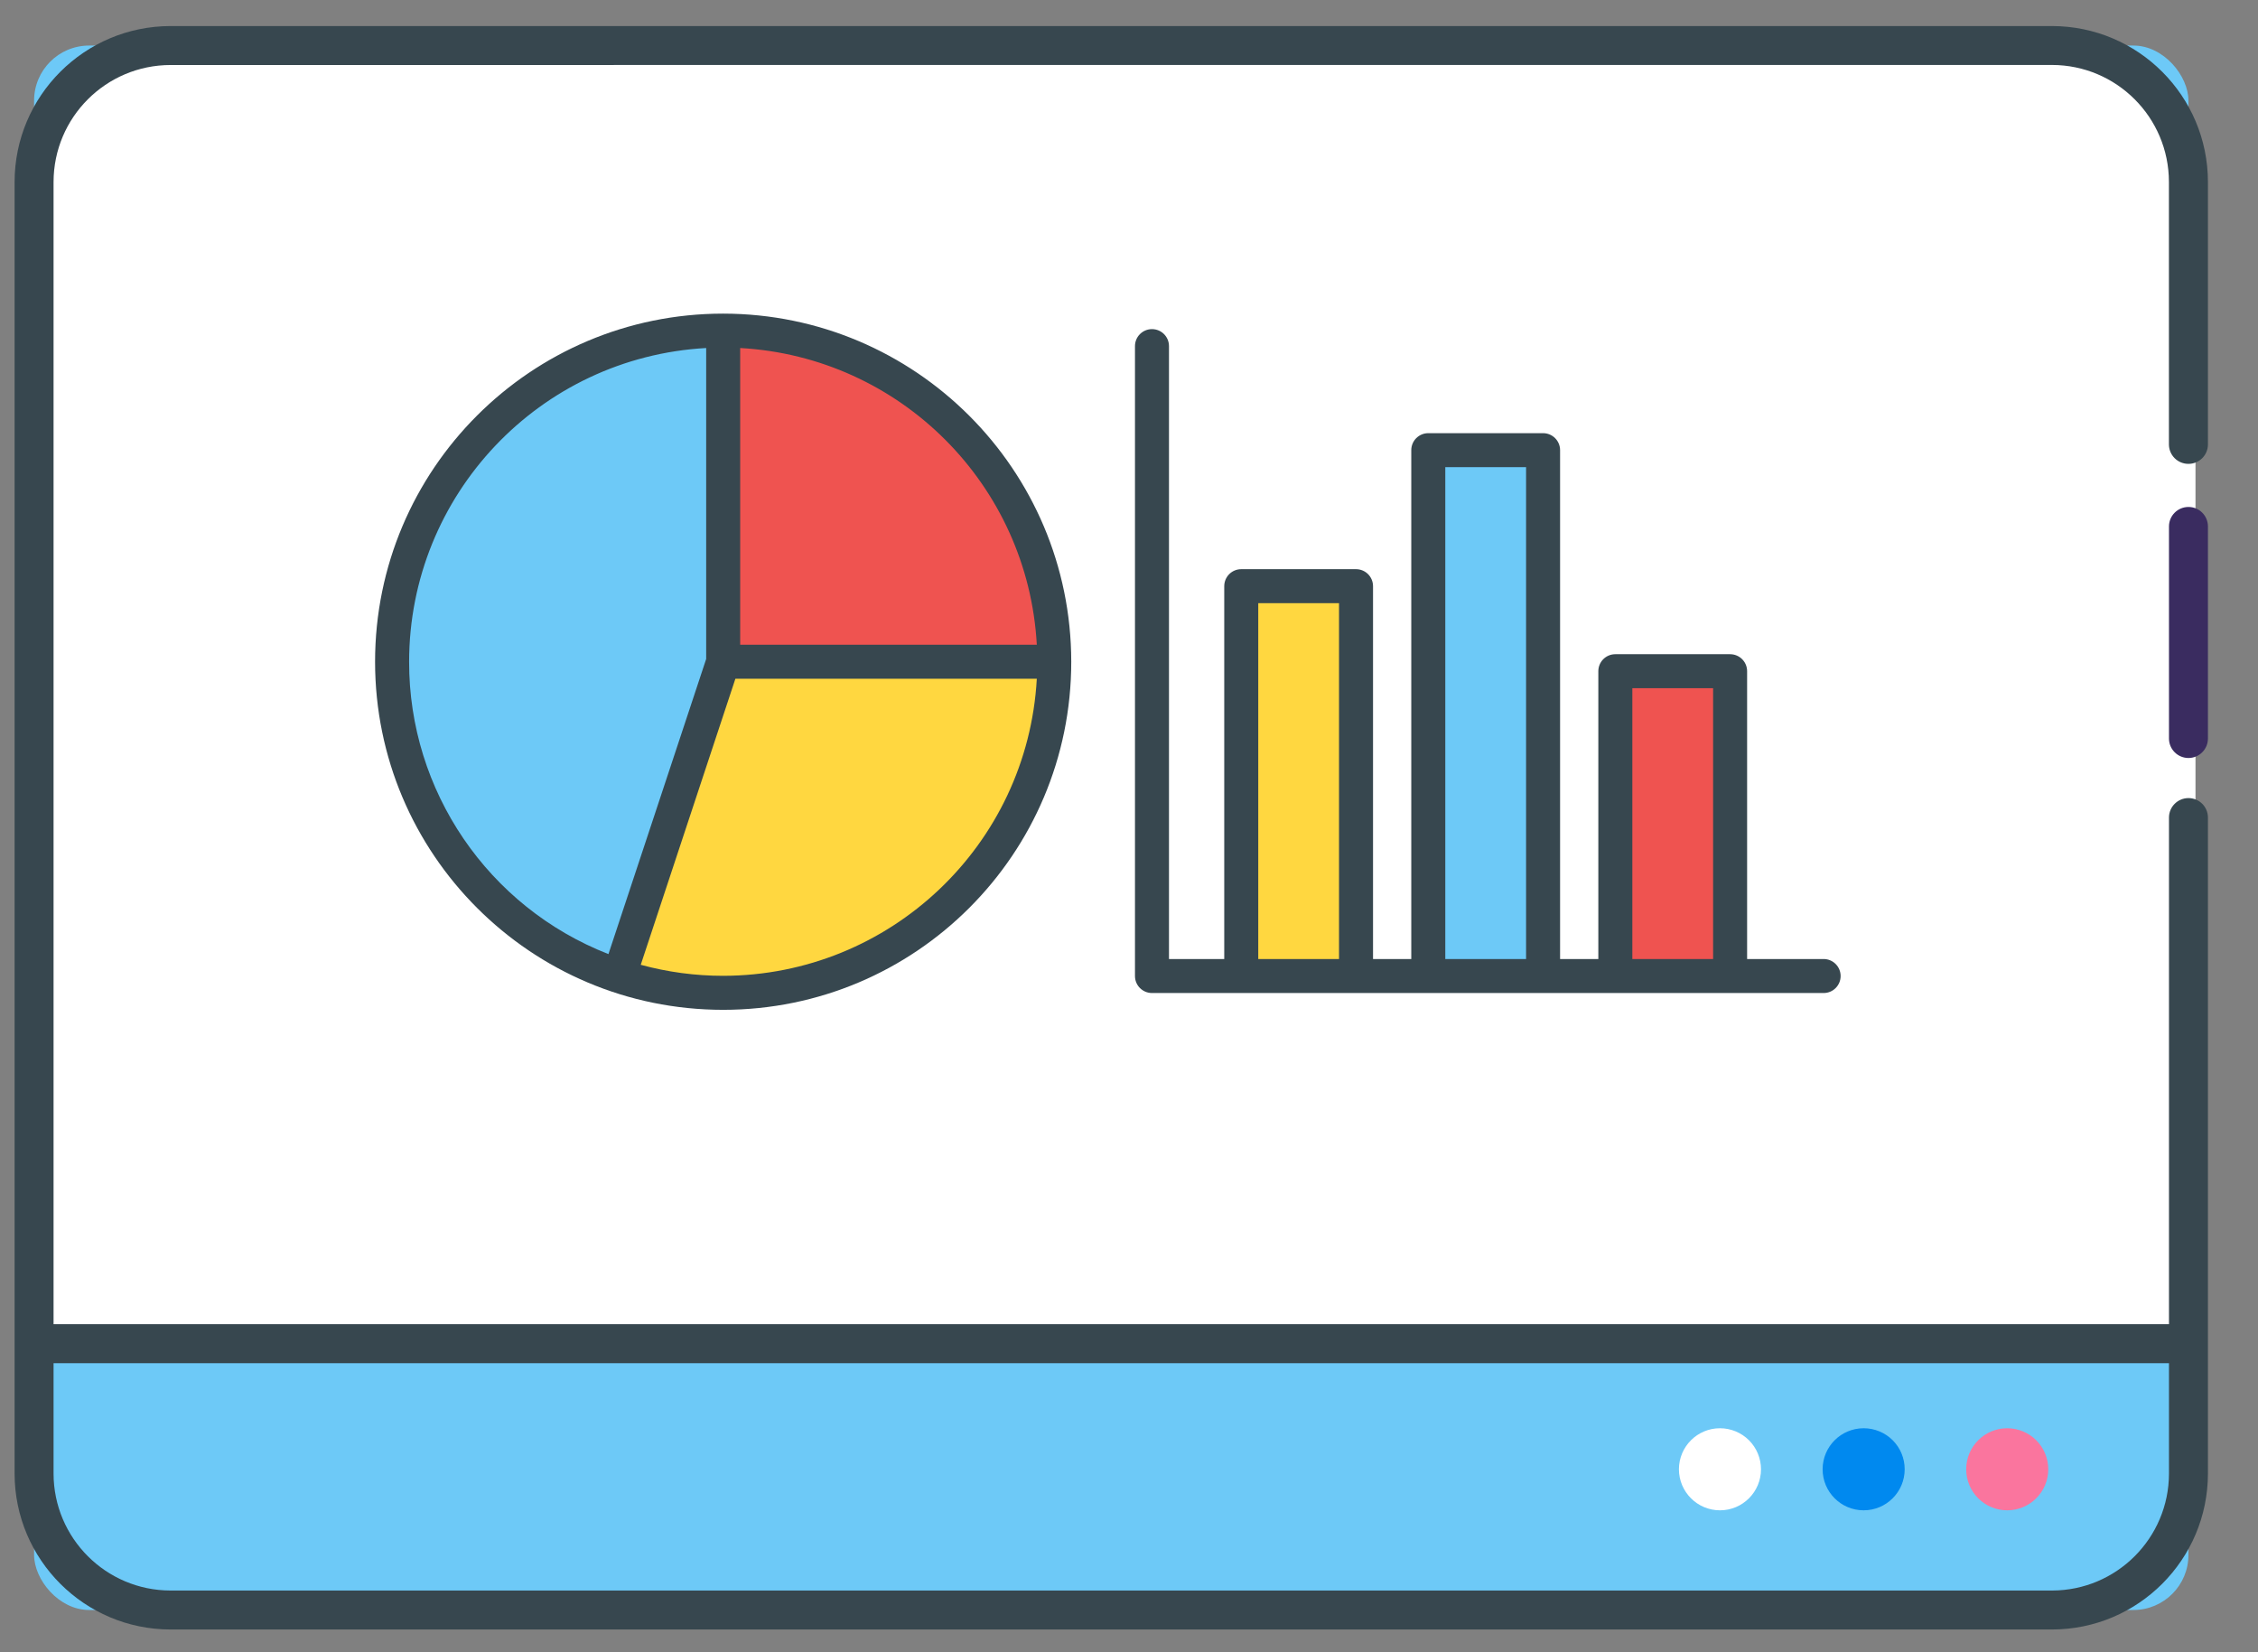 <?xml version="1.0" encoding="UTF-8"?>
<svg width="82px" height="60px" viewBox="0 0 82 60" version="1.1" xmlns="http://www.w3.org/2000/svg" xmlns:xlink="http://www.w3.org/1999/xlink">
    <rect x="0" y="0" width="82" height="60" fill="#808080" stroke="none"/>
    <title>A9FE75D1-7664-4EBC-8917-15E5B345753A</title>
    <g id="Estimate-my-app" stroke="none" stroke-width="1" fill="none" fill-rule="evenodd">
        <g id="26" transform="translate(-641, -631)" fill-rule="nonzero">
            <g id="Group-14" transform="translate(145, 597)">
                <g id="Group-22-Copy-2" transform="translate(436, 0)">
                    <g id="Group-3" transform="translate(0.362, 0)">
                        <g id="Data-visualization" transform="translate(60, 34)">
                            <g id="cms-(1)-copy">
                                <rect id="Rectangle" fill="#6DC9F7" x="0.876" y="1.654" width="78.236" height="56.812" rx="2"></rect>
                                <path d="M74.413,1.132 L6.087,1.132 C3.35,1.132 1.132,3.35 1.132,6.087 L1.132,48.275 L79.368,48.275 L79.368,6.087 C79.368,4.773 78.846,3.513 77.917,2.583 C76.988,1.654 75.728,1.132 74.413,1.132 Z" id="Path" fill="#FFFFFF"></path>
                                <path d="M74.157,1.654 L5.831,1.654 C3.094,1.654 0.876,3.873 0.876,6.609 L0.876,8.993 C0.876,6.113 3.211,3.778 6.091,3.778 L73.9,3.778 C76.78,3.778 79.115,6.113 79.115,8.993 L79.115,6.609 C79.115,5.294 78.593,4.034 77.663,3.104 C76.733,2.175 75.472,1.653 74.157,1.654 Z" id="Path" fill="#FFFFFF"></path>
                                <path d="M62.099,51.866 C61.276,51.866 60.609,52.533 60.609,53.356 C60.61,54.179 61.277,54.846 62.1,54.846 C62.922,54.846 63.589,54.179 63.589,53.356 C63.589,52.961 63.432,52.581 63.153,52.302 C62.873,52.023 62.494,51.866 62.099,51.866 Z" id="Path" fill="#FFFFFF"></path>
                                <path d="M67.317,51.866 C66.494,51.866 65.827,52.533 65.827,53.356 C65.827,54.179 66.494,54.846 67.317,54.846 C68.14,54.846 68.807,54.179 68.807,53.356 C68.808,52.96 68.651,52.581 68.372,52.301 C68.092,52.022 67.712,51.865 67.317,51.866 Z" id="Path" fill="#0089EF"></path>
                                <path d="M72.53,51.866 C71.707,51.866 71.041,52.533 71.041,53.356 C71.041,54.179 71.708,54.846 72.531,54.846 C73.354,54.846 74.021,54.179 74.021,53.356 C74.021,52.961 73.864,52.581 73.584,52.302 C73.305,52.023 72.926,51.866 72.53,51.866 L72.53,51.866 Z" id="Path" fill="#FA759E"></path>
                                <g id="Group">
                                    <path d="M79.82,16.138 L79.82,6.609 C79.817,3.483 77.284,0.95 74.158,0.946 L5.831,0.946 C2.705,0.95 0.171,3.483 0.168,6.609 L0.168,53.512 C0.171,56.638 2.705,59.171 5.831,59.174 L74.158,59.174 C77.284,59.171 79.817,56.638 79.82,53.512 L79.82,29.689 C79.82,29.299 79.504,28.982 79.113,28.982 C78.722,28.982 78.405,29.299 78.405,29.689 L78.405,48.088 L1.583,48.088 L1.583,6.608 C1.586,4.263 3.486,2.363 5.831,2.361 L74.156,2.359 C76.501,2.362 78.401,4.262 78.403,6.606 L78.403,16.138 C78.403,16.326 78.478,16.506 78.611,16.639 C78.744,16.771 78.925,16.846 79.113,16.845 C79.504,16.845 79.82,16.529 79.82,16.138 Z M78.405,49.504 L78.405,53.512 C78.402,55.856 76.502,57.756 74.158,57.759 L5.831,57.759 C3.486,57.756 1.586,55.856 1.583,53.512 L1.583,49.504 L78.405,49.504 Z" id="Shape" fill="#37474F"></path>
                                    <path d="M79.113,18.41 C78.722,18.41 78.405,18.727 78.405,19.118 L78.405,26.818 C78.405,27.209 78.722,27.526 79.113,27.526 C79.504,27.526 79.82,27.209 79.82,26.818 L79.82,19.118 C79.82,18.727 79.504,18.41 79.113,18.41 Z" id="Path" fill="#3A2C60"></path>
                                </g>
                            </g>
                            <g id="Group-2" transform="translate(12.862, 11.321)">
                                <path d="M9.259,24.123 C12.924,25.336 16.949,24.716 20.078,22.456 C23.208,20.195 25.062,16.57 25.062,12.709 L13.039,12.709 L9.259,24.123 Z" id="Path" fill="#FFD740"></path>
                                <path d="M13.039,0.685 C7.136,0.684 2.106,4.967 1.167,10.794 C0.227,16.621 3.656,22.268 9.259,24.123 L13.039,12.709 L13.039,0.685 Z" id="Path" fill="#6DC9F7"></path>
                                <path d="M13.039,0.685 L13.039,12.709 L25.062,12.709 C25.062,6.069 19.679,0.685 13.039,0.685 L13.039,0.685 Z" id="Path" fill="#EF5350"></path>
                                <polygon id="Path" fill="#FFD740" points="31.852 9.966 36.021 9.966 36.021 24.123 31.852 24.123"></polygon>
                                <polygon id="Path" fill="#6DC9F7" points="38.645 5.026 42.813 5.026 42.813 24.123 38.645 24.123"></polygon>
                                <polygon id="Path" fill="#EF5350" points="45.437 13.053 49.605 13.053 49.605 24.123 45.437 24.123"></polygon>
                                <g id="Group" fill="#37474F">
                                    <path d="M13.038,0.068 C6.056,0.068 0.397,5.727 0.397,12.709 C0.397,19.691 6.056,25.35 13.038,25.35 C20.02,25.35 25.679,19.691 25.679,12.709 C25.672,5.73 20.016,0.075 13.038,0.068 Z M1.633,12.709 C1.639,6.652 6.373,1.653 12.421,1.317 L12.421,12.609 L8.872,23.326 C4.501,21.618 1.626,17.402 1.633,12.709 L1.633,12.709 Z M13.038,24.115 C12.027,24.115 11.02,23.98 10.045,23.715 L13.482,13.326 L24.428,13.326 C24.091,19.373 19.094,24.106 13.038,24.115 L13.038,24.115 Z M13.656,12.091 L13.656,1.317 C19.467,1.64 24.106,6.28 24.428,12.091 L13.656,12.091 Z" id="Shape"></path>
                                    <path d="M28.611,24.74 L53.002,24.74 C53.343,24.74 53.619,24.464 53.619,24.123 C53.619,23.782 53.343,23.505 53.002,23.505 L50.223,23.505 L50.223,13.053 C50.223,12.712 49.947,12.436 49.605,12.436 L45.437,12.436 C45.096,12.436 44.82,12.712 44.82,13.053 L44.82,23.505 L43.431,23.505 L43.431,5.026 C43.431,4.685 43.154,4.409 42.813,4.409 L38.645,4.409 C38.304,4.409 38.027,4.685 38.027,5.026 L38.027,23.505 L36.638,23.505 L36.638,9.966 C36.638,9.625 36.362,9.348 36.021,9.348 L31.852,9.348 C31.511,9.348 31.235,9.625 31.235,9.966 L31.235,23.505 L29.228,23.505 L29.228,1.248 C29.228,0.907 28.952,0.631 28.611,0.631 C28.27,0.631 27.993,0.907 27.993,1.248 L27.993,24.123 C27.993,24.464 28.27,24.74 28.611,24.74 Z M46.055,13.671 L48.988,13.671 L48.988,23.505 L46.055,23.505 L46.055,13.671 Z M39.262,5.643 L42.196,5.643 L42.196,23.505 L39.262,23.505 L39.262,5.643 Z M32.47,10.583 L35.403,10.583 L35.403,23.505 L32.47,23.505 L32.47,10.583 Z" id="Shape"></path>
                                </g>
                            </g>
                        </g>
                    </g>
                </g>
            </g>
        </g>
    </g>
</svg>